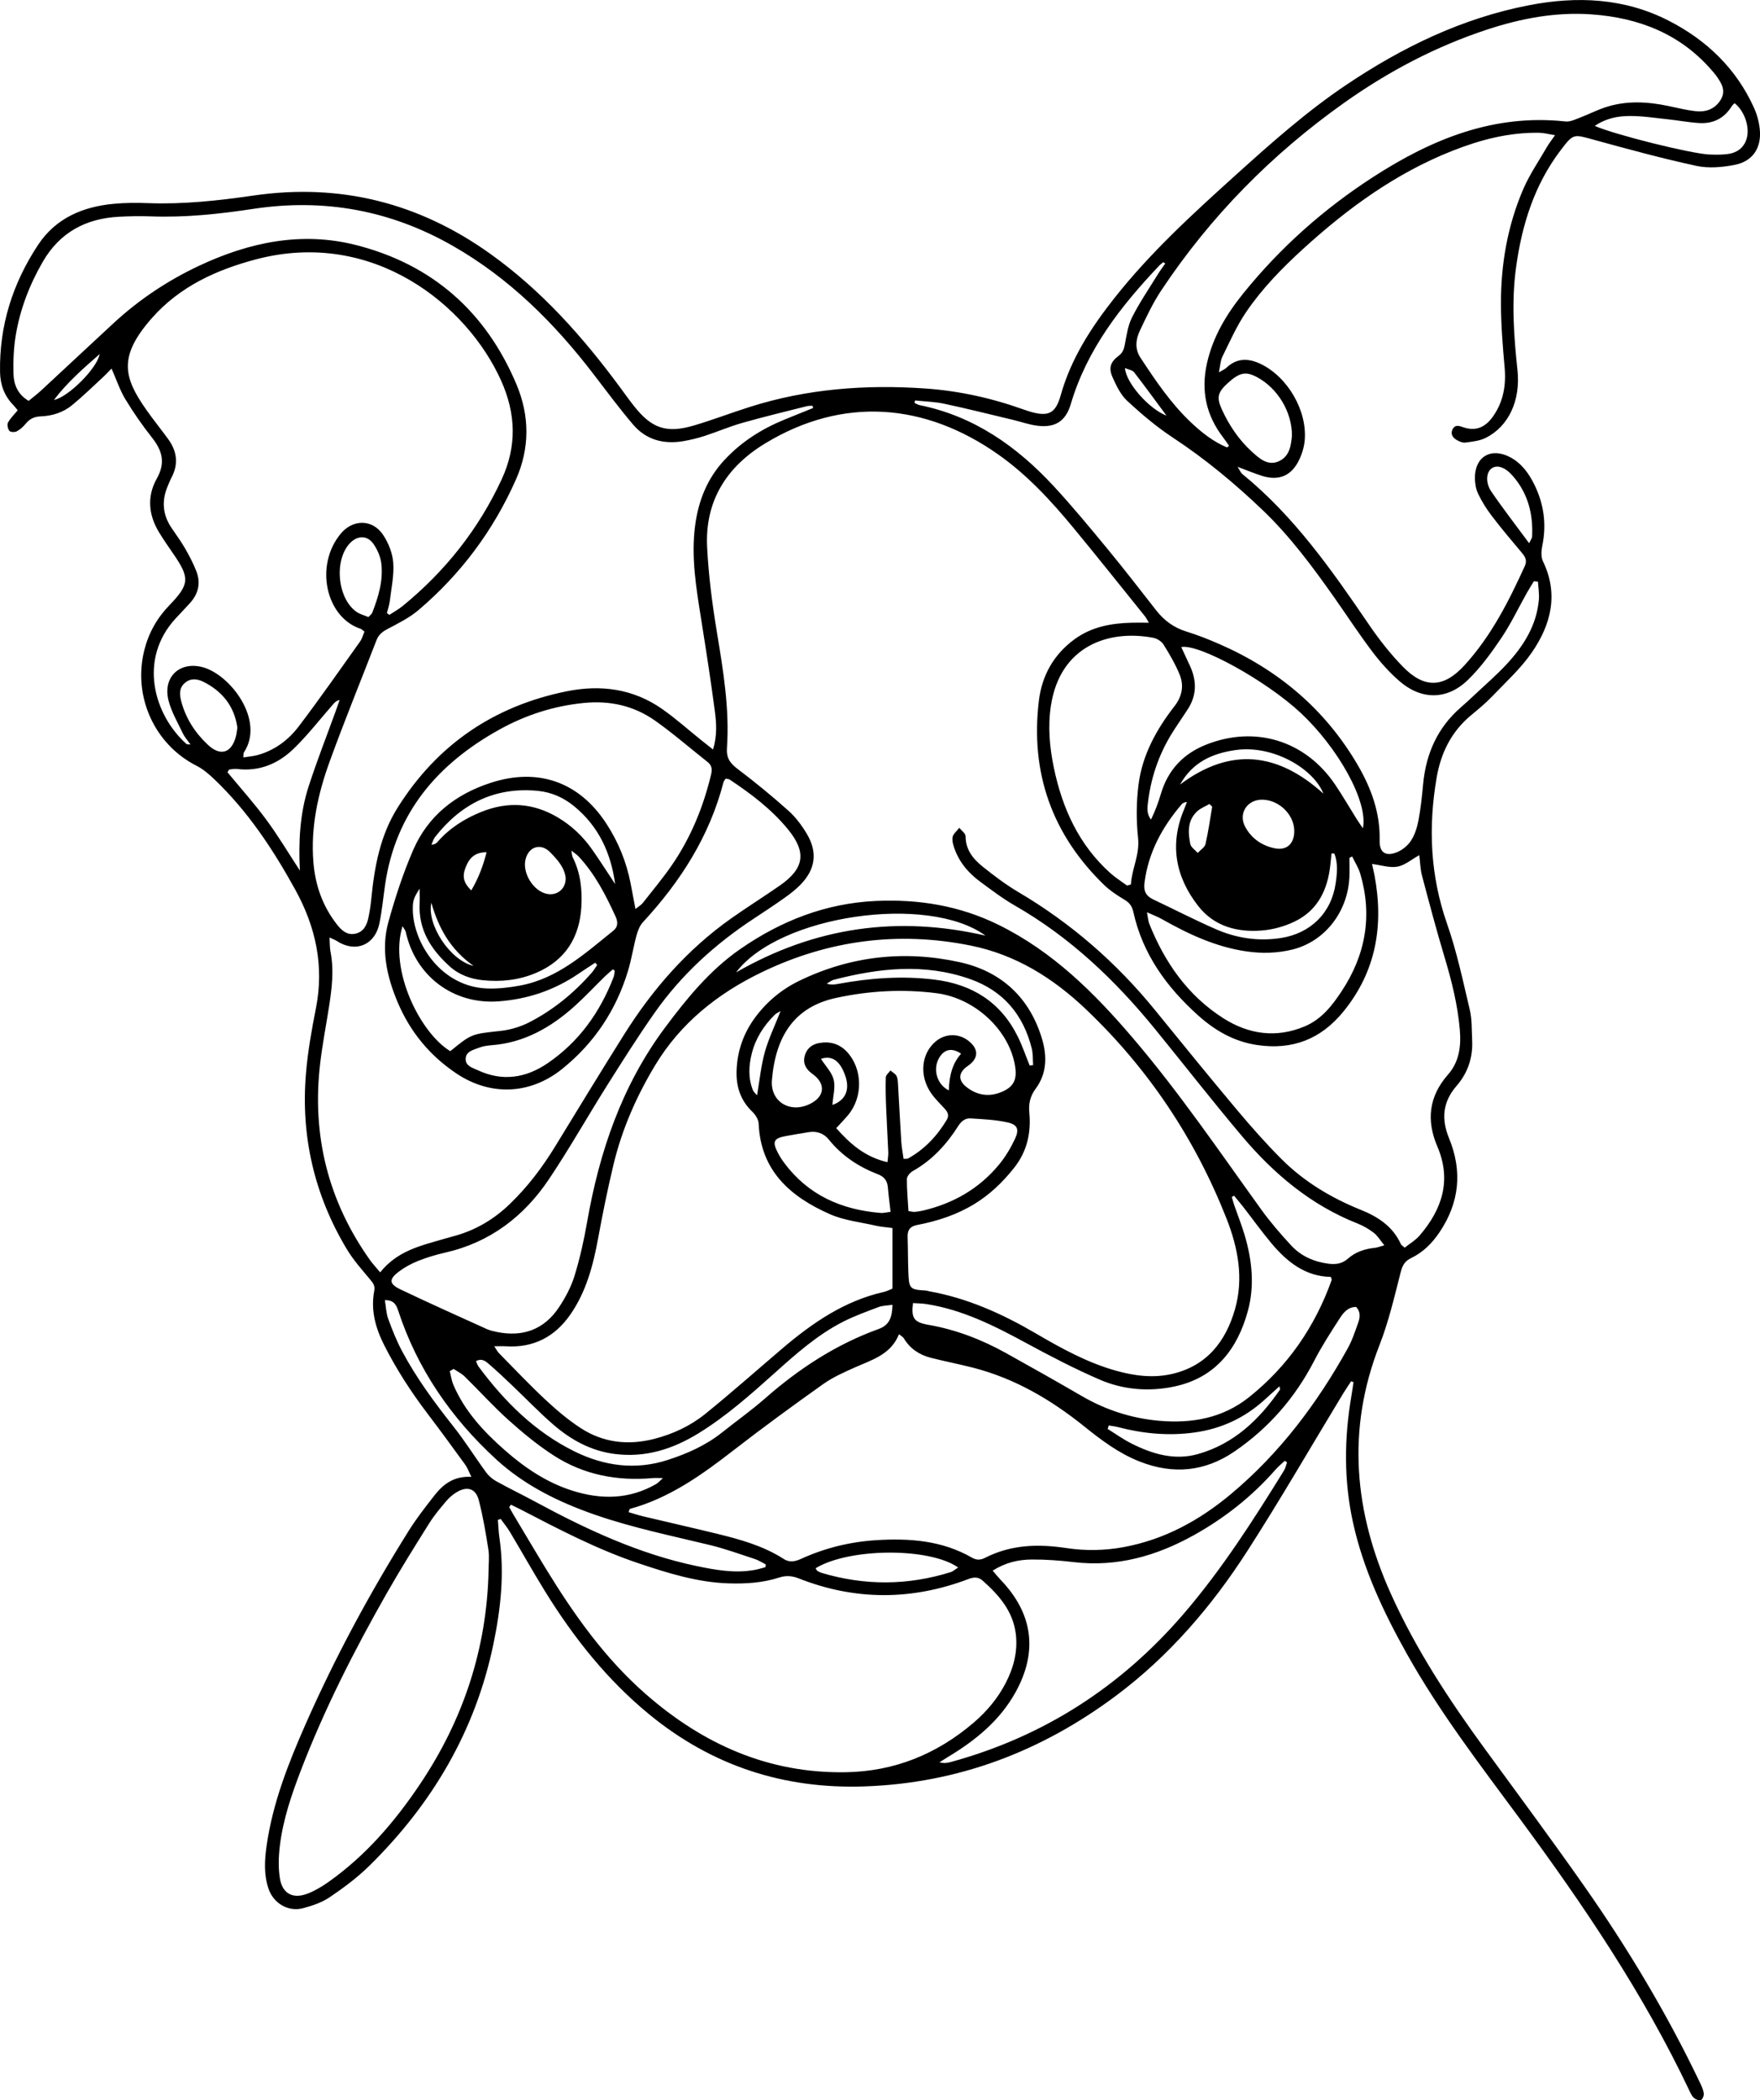 <?xml version="1.0" encoding="UTF-8"?><svg id="Layer_2" xmlns="http://www.w3.org/2000/svg" viewBox="0 0 748.81 893.33"><defs><style>.cls-1{fill:#000;stroke-width:0px;}</style></defs><g id="BostonTerrier"><path class="cls-1" d="M574.84,587.5c-1.14,1.76-2.34,3.5-3.43,5.29-13.56,22.35-26.64,45.02-40.79,67-15.14,23.52-33.29,44.64-55.84,61.47-31.63,23.61-66.94,37.11-106.77,38.54-34.5,1.23-65.01-8.73-91.65-30.52-17.98-14.71-32.24-32.68-44.41-52.36-5.17-8.36-9.97-16.94-15.01-25.37-1.15-1.93-2.61-3.67-3.92-5.5-.4.13-.79.27-1.19.4.21,2.49.28,5,.64,7.47,2.23,15.23.57,30.28-2.51,45.17-7.65,37.06-26.08,68.19-52.86,94.51-5.07,4.99-10.89,9.32-16.79,13.31-3.35,2.27-7.47,3.67-11.44,4.71-6.27,1.64-12.52-2.11-14.62-8.28-2.04-6-1.69-12.19-.82-18.3,2.59-18.16,9.25-35.07,16.58-51.69,12.59-28.54,27.38-55.94,43.95-82.37,3.26-5.21,7.08-10.08,10.87-14.93,3.7-4.74,8.22-8.3,15.72-7.91-1.09-2.19-1.65-3.84-2.63-5.19-5.28-7.28-10.59-14.54-16.03-21.7-6.97-9.18-13.21-18.79-18.42-29.09-3.7-7.32-5.82-14.91-4.24-23.14.41-2.12-.48-3.3-1.74-4.8-3.51-4.2-7.21-8.35-10-13.02-13.77-22.99-19.57-48-17.31-74.69.78-9.27,2.42-18.5,4.23-27.64,3.57-18.05-.06-34.65-8.82-50.53-9.46-17.16-20.19-33.35-34.45-46.94-2.26-2.16-4.74-4.29-7.5-5.69-17.93-9.06-27.24-29.57-22.21-49.3,1.85-7.28,5.38-13.53,10.61-18.95,8.65-8.94,8.77-11.66,1.68-21.93-2.08-3.01-4.17-6.03-6.07-9.15-4.52-7.42-5.16-15.35-.93-22.84,3.75-6.66,2.36-11.81-1.99-17.33-4.11-5.22-7.95-10.7-11.38-16.39-2.35-3.88-3.8-8.31-5.89-13.05-1.24,1.25-2.3,2.42-3.46,3.49-4.4,4.05-8.68,8.25-13.29,12.04-3.82,3.14-8.5,4.62-13.43,4.8-2.75.1-4.71,1.08-6.4,3.18-1.02,1.27-2.34,2.43-3.76,3.18-.83.44-2.66.38-3.11-.19-.68-.85-1.08-2.64-.62-3.51.98-1.85,2.58-3.36,4.13-5.25-.64-.78-1.2-1.55-1.86-2.23C1.85,168.39.11,163.63.02,158.27c-.36-19.78,5.39-37.83,16.23-54.19,7.44-11.22,18.79-16.08,31.78-17.36,4.95-.49,9.99-.51,14.97-.32,15.05.56,29.94-1.07,44.76-3.22,37.09-5.39,70.65,3.13,101.05,24.93,21.66,15.52,39.08,35.1,54.8,56.37,1.98,2.68,3.91,5.4,5.97,8.02,7.64,9.75,13.94,11.95,25.76,8.44,7.97-2.36,15.76-5.36,23.69-7.87,24.3-7.71,49.21-9.59,74.52-7.84,14.57,1,28.63,4.14,42.34,9.08.78.28,1.58.53,2.38.77,7.72,2.26,10.82.87,13.03-6.99,4.37-15.59,12.95-28.8,22.8-41.27,15.34-19.44,33.58-36.07,51.88-52.58,14.96-13.5,30.04-26.89,46.82-38.16,23.86-16.02,49.34-28.37,77.75-33.86,20.44-3.95,40.56-3.08,59.43,6.59,16.14,8.27,28.75,20.35,36.31,37.12,1.28,2.83,2.12,6.01,2.43,9.1.79,7.83-2.97,13.59-10.66,15.09-5.28,1.03-11.1,1.56-16.27.44-14.78-3.2-29.39-7.19-43.98-11.2-8.33-2.29-8.39-2.58-13.7,4.38-11.35,14.87-16.67,32.04-19.13,50.31-1.95,14.49-.9,28.93.64,43.36,1.37,12.77-3.63,23.9-13.54,28.84-2.57,1.28-5.68,1.6-8.59,1.99-1.19.16-2.63-.46-3.73-1.1-1.71-.99-2.76-2.6-1.72-4.61.98-1.9,2.54-1.51,4.3-.88,5.24,1.86,9.41.38,12.87-4.52,4.44-6.29,5.62-13.31,4.94-20.91-.8-8.95-1.53-17.94-1.56-26.91-.06-16.81,2.79-33.23,9.43-48.73,2.73-6.37,6.75-12.19,10.24-18.23.81-1.41,1.85-2.69,3.35-4.84-2.71-.43-4.7-1-6.7-1.03-12.86-.23-25.03,2.95-36.91,7.64-24.07,9.49-44.56,24.42-63.52,41.69-9.02,8.21-17.53,16.95-24.38,27.03-3.98,5.86-6.87,12.49-10.03,18.87-.83,1.68-.87,3.76-1.48,6.66,1.66-.99,2.52-1.31,3.13-1.9,4.53-4.34,9.6-4.14,14.78-1.61,11.42,5.58,19.69,19.8,18.6,32.42-.28,3.21-1.37,6.57-2.93,9.4-3.26,5.91-8.4,7.76-14.86,5.83-3.3-.99-6.47-2.36-10.76-3.95,1.03,1.62,1.34,2.51,1.96,3.02,22.02,17.9,38.06,40.81,53.85,63.98,4.29,6.31,9.07,12.4,14.37,17.87,9.25,9.56,17.53,9.26,26.48-.6,11.23-12.36,18.71-27.05,25.55-42.12,1.11-2.46.06-4.02-1.44-5.79-4.3-5.09-8.59-10.2-12.63-15.49-2.21-2.89-4.18-6.04-5.76-9.31-.98-2.02-1.4-4.48-1.42-6.75-.07-9.11,6.83-13.18,14.92-8.95,4.96,2.6,8.04,6.95,10.42,11.78,4.01,8.18,5.19,16.76,3.36,25.78-.44,2.16-.66,4.85.24,6.71,6.76,13.97,3.46,26.89-4.63,38.7-4.74,6.92-11.16,12.72-17.01,18.85-2.75,2.88-5.87,5.43-8.94,7.98-8.37,6.94-12.84,16.04-14.64,26.54-3.61,21.04-2.73,41.66,4.42,62.1,4.16,11.9,6.78,24.35,9.69,36.65.98,4.16.78,8.6,1,12.92.37,7.33-1.84,13.92-6.61,19.4-5.96,6.84-6.57,14.13-3.22,22.3,5.74,13.98,4.45,27.34-4.04,39.96-3.14,4.66-6.98,8.54-12.04,10.97-2.66,1.28-3.72,3.03-4.46,5.92-2.69,10.47-5.13,21.11-9.06,31.14-14.14,36.09-10.74,71.14,4.84,105.75,10.59,23.53,24.65,44.94,39.8,65.71,14.14,19.38,28.44,38.64,42.22,58.27,18.69,26.62,35.39,54.46,49.44,83.85.71,1.49,1.45,3.05,1.67,4.65.13.93-.48,2.49-1.22,2.87-.67.35-2.17-.26-2.94-.9-.84-.71-1.36-1.88-1.86-2.92-19.64-41.46-45.2-79.22-72.35-115.99-16.82-22.77-34.1-45.25-47.98-70.04-9.88-17.64-18.49-35.85-22.87-55.73-3.96-17.96-3.78-36.04-.66-54.12.32-1.88.58-3.77.86-5.65-.32-.12-.65-.24-.97-.37ZM488.8,264.85c-.96-1.58-1.24-2.19-1.65-2.7-10.14-12.58-20.19-25.23-30.48-37.68-9.57-11.58-19.76-22.62-32.13-31.29-30.97-21.73-65.72-24.72-98.92-4.63-16.54,10.01-25.77,24.57-24.76,44.26.61,11.94,2.14,23.89,4.09,35.7,2.72,16.47,5.49,32.9,4.34,49.65-.3,4.32,1.4,6.53,4.62,8.96,7.43,5.6,14.63,11.53,21.57,17.73,3.05,2.72,5.62,6.19,7.74,9.72,4.77,7.95,3.74,15.25-2.75,21.81-1.98,2-4.23,3.77-6.53,5.4-4.35,3.08-8.79,6.02-13.25,8.95-16.45,10.81-30.82,23.88-42.16,40.01-7.08,10.07-13.66,20.5-20.23,30.92-8.34,13.24-16.04,26.91-24.75,39.89-10.67,15.9-25.14,26.92-44.19,31.23-3.88.88-7.75,2.04-11.44,3.51-2.9,1.15-5.75,2.69-8.23,4.57-4.29,3.24-4.19,5.23.68,7.55,12.16,5.81,24.46,11.31,36.73,16.87,1.35.61,2.85.94,4.31,1.24,11.11,2.27,20.16-1.08,26.45-10.55,2.73-4.12,5.15-8.67,6.59-13.37,2.29-7.45,4-15.13,5.34-22.83,5.23-29.92,14.78-58.05,33.15-82.7,9.3-12.47,19.11-24.47,31.99-33.4,17.29-11.99,36.29-19.46,57.57-20.46,18.28-.86,35.77,1.99,52.33,10.14,23.1,11.37,40.83,29,57.26,48.27,19.71,23.11,36.76,48.19,54.48,72.78,3.88,5.38,8.26,10.45,12.77,15.32,4.2,4.53,9.66,6.96,15.83,7.76,3.12.41,5.85.05,8.35-2.17,3.21-2.85,7.15-4.13,11.4-4.57,1.05-.11,2.08-.54,4.06-1.09-1.79-2.18-2.87-4.05-4.46-5.28-2.08-1.61-4.45-2.99-6.89-3.96-19.92-7.84-35.73-21.18-49.31-37.29-12.56-14.89-24.54-30.27-36.85-45.38-16.97-20.82-36.16-39.1-59.64-52.55-5.18-2.97-9.98-6.63-14.81-10.19-4.62-3.41-8.4-7.63-10.54-13.05-.72-1.83-1.47-3.91-1.23-5.75.19-1.47,1.86-2.75,2.88-4.11.94,1.19,2.69,2.38,2.69,3.58,0,5.85,3.3,9.75,7.37,13.01,4.8,3.84,9.75,7.59,15.03,10.71,22.49,13.27,41.84,30.1,58.29,50.35,11.55,14.22,23.12,28.43,34.89,42.46,5.99,7.14,12.19,14.13,18.77,20.73,9.65,9.67,21.2,16.57,33.85,21.67,7.28,2.93,13.61,7.05,17,14.58.18.4.69.66,1.61,1.49,2.1-1.67,4.57-3.1,6.33-5.14,9.62-11.14,13.7-23.56,7.59-37.85-4.8-11.22-3.62-21.36,4.53-30.65,4.84-5.52,5.62-12.21,5-19.26-.93-10.51-3.47-20.65-6.5-30.73-3.45-11.47-6.52-23.05-9.58-34.62-.74-2.81-.78-5.8-1.15-8.7-3.31,1.83-6.13,4.32-9.29,4.89-3.31.6-6.95-.65-10.83-1.14.38,1.71.78,3.29,1.08,4.89,3.96,21.21.72,40.74-13.24,57.88-9.56,11.74-21.65,16.45-36.68,14.24-9.83-1.45-17.89-6.12-25.07-12.54-13.43-12.02-23.69-26.12-27.64-44.11-.5-2.27-1.52-3.79-3.58-5.03-3.12-1.89-6.27-3.91-8.87-6.43-22.17-21.49-31.42-47.74-27.73-78.34,1.28-10.62,6.24-19.59,15.1-26.09,7.33-5.38,15.74-6.88,24.53-7.08,2.1-.05,4.19,0,7.16,0ZM379.7,522.31c-2.73-.37-4.88-.5-6.94-.97-6.62-1.52-13.62-2.24-19.74-4.95-16.66-7.37-29.38-18.33-30.24-38.48-.07-1.74-1.36-3.79-2.68-5.05-5.08-4.86-6.97-10.77-6.71-17.61.32-8.42,3.02-15.98,8.05-22.71,4.98-6.66,11.27-11.83,18.72-15.43,21.77-10.52,44.7-13.03,68.13-7.88,17.73,3.9,29.83,15.07,35.08,32.73,2.14,7.2,2.06,14.63-2.71,21.05-2.35,3.16-3.09,6.39-2.72,10.24.81,8.6-.99,16.55-6.49,23.48-4.8,6.05-10.28,11.34-16.91,15.38-7.5,4.57-15.7,7.25-24.25,8.89-3.09.59-4.23,2.12-4.13,5.1.16,4.83.12,9.66.29,14.49.26,7.47.45,7.91,7.39,8.3.49.03.97.23,1.46.32,16.29,2.91,31.09,9.56,45.27,17.85,10.93,6.39,22.01,12.52,34.32,15.96,7.96,2.22,16.03,3.23,24.17,1.26,14.52-3.52,22.46-13.82,26.36-27.37,3.79-13.17,1.32-26.18-3.59-38.64-13.4-33.97-33.22-63.66-59.68-88.88-14.03-13.37-29.94-23.33-49.13-27.21-30.91-6.25-60.72-2.28-88.99,11.37-18.57,8.96-34.45,21.54-45.3,39.55-7.95,13.19-14.11,27.22-17.71,42.23-2.48,10.35-4.61,20.8-6.53,31.28-2.12,11.57-5.08,22.83-11.89,32.58-6.57,9.41-15.66,14.17-27.35,13.42-1.42-.09-2.86-.01-4.96-.01.88,1.32,1.29,2.2,1.93,2.86,6.54,6.64,12.95,13.44,19.76,19.8,4.72,4.41,9.73,8.67,15.13,12.17,9.55,6.2,20.13,7.39,31.17,4.58,8.02-2.05,15.46-5.53,21.83-10.68,11.12-9,21.84-18.51,32.74-27.79,12.8-10.89,26.44-20.26,43.19-24.05,1.26-.29,2.44-.93,3.66-1.41v-25.74ZM345.99,173.54c-.11-.32-.22-.64-.33-.96-.8.05-1.63-.01-2.39.18-9.18,2.33-18.4,4.53-27.5,7.12-5.43,1.54-10.66,3.81-16.04,5.55-3,.97-6.09,1.72-9.2,2.24-8.29,1.37-15.71-.64-21.22-7.14-5.81-6.85-11.19-14.07-16.65-21.21-16.75-21.9-35.99-41.06-60.13-54.82-26.41-15.06-54.61-20.22-84.71-15.67-14.47,2.19-29.04,3.76-43.75,3.2-4.48-.17-8.99-.07-13.47.16-14.12.73-25.2,6.69-32.42,19.19-5.64,9.76-9.64,20.16-11.48,31.25-.89,5.37-1.11,10.93-.96,16.38.13,4.54,1.78,8.74,6.45,11.49,1.82-1.51,3.66-2.89,5.34-4.44,10.26-9.5,20.47-19.07,30.74-28.56,10.84-10.03,23.03-18.15,36.35-24.42,21.34-10.04,43.67-14.78,66.96-8.83,32.47,8.29,55.23,28.47,68.19,59.32,5.57,13.27,5.69,26.97-.24,40.35-9.6,21.67-23.44,40.25-41.48,55.57-3.86,3.28-8.59,5.62-13.12,8.01-2.2,1.16-3.82,2.41-4.73,4.76-6.66,17.24-13.67,34.36-19.97,51.73-4.97,13.68-8.07,27.8-6.9,42.59.78,9.93,3.93,18.86,10.08,26.69,1.9,2.42,4.2,4.53,7.59,3.89,3.62-.68,5.06-3.56,5.74-6.81.55-2.6.96-5.24,1.22-7.89,1.33-13.7,3.74-27.06,11.24-38.99,16.88-26.84,41-43.19,71.94-49.45,14.44-2.92,28.28-1.08,40.58,7.53,5.84,4.09,11.18,8.89,16.76,13.36,1.47,1.18,2.96,2.34,4.9,3.87,1.76-5.89,1.45-11.07.79-16.09-1.73-13.2-3.79-26.35-5.88-39.5-2.09-13.17-4.31-26.3-2.53-39.73,1.4-10.52,5.11-19.88,12.43-27.78,7.17-7.74,15.8-13.19,25.46-17.17,4.1-1.69,8.22-3.33,12.33-4.99ZM164.63,260.78c.35.25.7.5,1.04.74,1.91-1.26,3.94-2.37,5.7-3.81,18.06-14.78,32.24-32.6,42.08-53.85,6.51-14.06,6.08-27.9-.25-41.98-14.46-32.18-54.5-64.68-104.21-51.59-16.86,4.44-32.41,11.53-44.21,24.83-14.58,16.44-12.26,25.32-2.53,39.18,2.97,4.22,6.22,8.24,9.27,12.41,3.77,5.15,4.52,10.61,1.45,16.41-.62,1.17-1.1,2.43-1.62,3.65-2.61,6.14-2.19,12.02,1.52,17.6,1.93,2.91,4.05,5.72,5.79,8.74,1.82,3.15,3.53,6.42,4.86,9.8,1.93,4.92.96,9.51-2.59,13.47-2,2.23-4.09,4.38-6.13,6.58-16.14,17.44-9.33,41.08,4.54,53.49.19.17.61.09,1.72.21-1.29-1.83-2.51-3.15-3.25-4.7-2.19-4.62-4.88-9.17-6.12-14.06-2.53-9.99,4.83-16.8,14.67-14.09,11.67,3.21,26.47,22.54,17.4,36.23-.23.35-.12.93-.25,2.1,2.14-.33,4.06-.47,5.88-.95,7.39-1.95,13.3-6.42,17.77-12.31,8.95-11.79,17.43-23.95,26.02-36,.9-1.26,1.29-2.87,1.89-4.26-.89-.64-1.25-1.04-1.69-1.19-14.75-4.86-19.68-26.96-8.36-40.5,5.14-6.15,13.42-6.16,17.89.45,2.33,3.44,4.09,7.84,4.4,11.93.41,5.36-.82,10.86-1.46,16.29-.21,1.75-.82,3.45-1.24,5.17ZM161.74,541.18c7.38-9.29,17.48-11.4,27.2-14.26,1.76-.52,3.53-.97,5.29-1.48,8.64-2.52,16.09-7.02,22.59-13.26,7.63-7.32,13.92-15.65,19.42-24.64,9.74-15.9,19.42-31.84,29.35-47.62,12.09-19.21,26.8-36.08,45.43-49.25,6.79-4.8,13.85-9.22,20.69-13.97,10.6-7.36,11.56-14.26,3.4-24.14-6.97-8.44-15.58-14.96-24.63-20.96-.48-.32-1.18-.3-1.74-.43-.41.66-.8,1.05-.92,1.5-5.94,23.02-18.32,42.3-34.27,59.55-1.37,1.48-2.2,3.66-2.75,5.66-1.35,4.97-2.11,10.11-3.6,15.03-5.05,16.73-14.38,30.75-27.95,41.68-13.77,11.1-30.65,11.6-44.98,2.04-11.42-7.62-19.77-17.77-25.09-30.36-4.63-10.95-7.17-22.42-3.93-34.13,2.88-10.39,6.26-20.75,10.55-30.63,6.32-14.57,18-23.68,32.95-28.55,20.1-6.55,37.52-.47,49.11,17.16,5.17,7.86,8.67,16.48,10.47,25.76.65,3.36,1.28,6.73,2.03,10.74,1.47-1.19,2.49-1.75,3.14-2.59,4.22-5.37,8.62-10.62,12.47-16.24,7.99-11.66,13.26-24.57,16.55-38.31.5-2.1.45-3.87-1.44-5.36-7.45-5.86-14.61-12.13-22.34-17.59-9-6.35-19.21-8.65-30.32-7.55-12.82,1.27-24.75,5.12-35.92,11.31-26.3,14.58-44.26,35.4-48.68,66.15-.78,5.44-1.29,10.93-2.4,16.3-1.93,9.33-10.28,12.63-18.16,7.46-.75-.49-1.64-.79-3.06-1.45.15,2.41.07,4.24.41,5.98,1.53,7.84.6,15.59-.61,23.35-1.26,8.06-2.83,16.08-3.78,24.18-3.6,30.57,3.34,58.54,21.21,83.69,1.12,1.58,2.48,3,4.33,5.22ZM576.97,555.87c-3.56.02-5.46,2.51-7.02,4.94-3.79,5.87-7.6,11.76-10.8,17.95-8.12,15.74-19.41,28.68-33.96,38.61-12.57,8.59-26.11,9.89-40.41,4.22-8.83-3.5-16.22-9.06-23.5-14.92-14.16-11.38-29.58-20.42-47.33-24.97-5.96-1.53-12.01-2.68-17.97-4.21-4.84-1.24-8.8-3.87-11.44-8.27-.31-.51-.93-.83-2.04-1.77-3.47,8.69-11.4,10.87-18.69,14.11-4.7,2.09-9.51,4.23-13.67,7.19-12.88,9.15-25.65,18.48-38.14,28.16-13.49,10.47-27.25,20.28-44.02,24.87-.17.05-.22.56-.52,1.38,2.03.59,4.02,1.26,6.06,1.75,10.52,2.5,21.08,4.89,31.59,7.45,9.88,2.41,19.67,5.14,28.36,10.72,2.62,1.68,5.04.99,7.56-.15,10.12-4.59,20.76-7.17,31.82-7.86,14.13-.87,27.99.13,40.64,7.42,1.99,1.15,3.7,1.07,5.62.09,11.02-5.65,22.66-5.96,34.59-4.15,8.12,1.23,16.27,1.09,24.35-.4,17.31-3.19,32.22-11.34,45.6-22.51,20.74-17.32,36.69-38.51,49.74-62,1.92-3.46,3.18-7.32,4.51-11.07.78-2.2,1.03-4.54-.94-6.58ZM217.39,639.98c-.25.34-.5.68-.75,1.02.47.84.92,1.7,1.41,2.53,4.79,8,9.52,16.04,14.39,23.99,11.88,19.38,24.95,37.81,42.19,52.92,24.44,21.4,52.32,33.92,85.32,33.33,20.66-.37,38.64-7.71,54.26-21.04,5.61-4.79,10.34-10.42,13.73-17.01,3.33-6.48,5.14-13.39,4.25-20.73-1.18-9.75-7.2-16.59-14.18-22.77-1.88-1.66-3.89-1.41-6.06-.59-24.07,9.11-48.12,9.15-72.11-.29-2.74-1.08-5.36-1.33-8.24-.4-7.05,2.29-14.34,2.74-21.71,2.5-13.33-.44-25.89-4.4-38.34-8.58-17.41-5.85-33.66-14.34-49.91-22.78-1.4-.73-2.84-1.39-4.25-2.09ZM654.36,247.4c-.58-.06-1.16-.12-1.74-.19-1.02,1.67-2.08,3.32-3.04,5.02-3.59,6.39-6.74,13.07-10.82,19.12-4.25,6.31-8.82,12.6-14.26,17.87-8.9,8.62-19.86,8.56-29.2.39-4.23-3.7-8.06-7.99-11.46-12.48-5.62-7.43-10.72-15.26-16.09-22.89-9.31-13.22-18.91-26.18-30.68-37.41-11.84-11.3-24.34-21.67-38.04-30.69-6.91-4.54-13.32-9.97-19.4-15.59-2.8-2.59-4.66-6.45-6.26-10.04-1.79-4.02-.94-6.53,2.54-9.15,1.81-1.36,2.31-2.91,2.69-4.99.73-3.89,1.31-8,3.07-11.46,3.15-6.21,7.1-12.01,10.76-17.95,1.03-1.68,2.22-3.26,3.34-4.89-.29-.19-.57-.37-.86-.56-.61.53-1.28,1.01-1.83,1.6-16.28,17.19-30.66,35.57-37.52,58.81-2.16,7.32-6.79,10.17-14.41,9.13-3.44-.47-6.78-1.66-10.17-2.47-9.7-2.31-19.37-4.75-29.12-6.83-4.1-.88-8.37-.98-12.56-1.43l-.2,1.06c.7.31,1.37.77,2.1.92,23.18,4.68,41.47,17.58,57.17,34.55,7.91,8.55,15.34,17.55,22.76,26.54,7.1,8.61,13.93,17.44,20.8,26.23,3.38,4.33,7.51,7.35,12.83,8.99,4.76,1.47,9.42,3.32,13.99,5.31,24.99,10.92,44.97,27.65,58.83,51.34,5.8,9.92,9.68,20.44,9.4,32.2-.12,4.89,2.23,6.82,6.86,5.21,2.46-.85,4.96-2.84,6.41-5.01,1.7-2.54,2.68-5.75,3.26-8.8.96-5.06,1.49-10.21,1.97-15.35,1.21-13,6.16-24.1,16.15-32.74,1.89-1.63,3.72-3.33,5.54-5.04,4.61-4.34,9.42-8.48,13.73-13.1,7.27-7.81,12.89-16.61,13.83-27.62.21-2.51-.24-5.07-.39-7.6ZM522.1,190.32c.27-.24.54-.47.81-.71-.82-1.17-1.6-2.38-2.48-3.52-7.29-9.43-9.52-19.93-6.92-31.56,2.54-11.35,8.37-20.99,15.55-29.86,15.74-19.46,34.24-35.88,55.24-49.44,24.88-16.06,51.29-26.89,81.8-23.56,1.94.21,4.1-.87,6.06-1.61,3.71-1.41,7.27-3.26,11.04-4.48,8.79-2.86,17.72-2.37,26.64-.49,3.91.82,7.81,1.8,11.76,2.21,4.42.46,8.29-1.04,10.62-5.1,2.22-3.88.05-7.02-2.09-10.07-.38-.54-.84-1.04-1.27-1.55-13.54-16.04-31.43-23.04-51.78-24.47-15.14-1.07-29.86,1.71-44.2,6.41-21.99,7.21-42.22,17.88-61.1,31.28-30.75,21.84-56.79,48.26-77.68,79.67-3.57,5.37-6.37,11.31-9.13,17.17-1.74,3.69-2.24,7.71.24,11.48,6.41,9.76,12.93,19.44,21.47,27.51,4.59,4.34,9.54,8.25,15.43,10.7ZM207.87,668.06c0-3,.39-6.06-.08-8.98-1.11-7.05-2.29-14.13-4.09-21.03-1.28-4.93-4.87-6.04-9.27-3.47-1.69.99-3.28,2.34-4.54,3.84-2.58,3.04-5.18,6.13-7.29,9.5-6.19,9.87-12.38,19.76-18.14,29.89-13.76,24.19-26.37,48.97-36.38,74.99-4.01,10.42-7.63,21.01-9,32.15-.56,4.57-.73,9.37-.01,13.89,1.05,6.61,5.54,8.95,11.74,6.58,3.07-1.17,6-2.9,8.7-4.8,15.9-11.17,28.34-25.64,39.1-41.64,18.48-27.47,28.52-57.72,29.26-90.91ZM547.59,621.99c-.31-.23-.63-.46-.94-.69-1.37,1.29-2.85,2.48-4.08,3.89-9.88,11.27-21.48,20.41-34.51,27.69-15.89,8.87-32.74,13.71-51.2,11.53-5.93-.7-11.94-1.15-17.91-1.11-5.63.04-11.14,1.26-16.61,4.74,1.33,1.54,2.32,2.79,3.42,3.94,13.63,14.18,15.9,30.3,6.43,47.56-6.7,12.2-17.1,20.66-28.81,27.7-1.24.75-2.46,1.54-3.68,2.31,1.97.53,3.42.27,4.83-.12,39.54-10.81,72.43-32.03,99.13-63.1,16.24-18.9,29.58-39.79,42.64-60.89.63-1.02.86-2.29,1.28-3.44ZM384.42,492.9c1.01-.09,1.58.03,1.97-.19,7-3.92,12.3-9.55,16.4-16.39,1.2-2,.36-3.42-.97-4.88-1.91-2.08-3.98-4.07-5.59-6.37-5.25-7.46-4.33-17,1.95-22.19,4.06-3.36,9.69-3.45,13.81-.23,4.55,3.55,4.44,7.55-.3,10.77-3.86,2.63-4.22,5.95-.59,8.85,4.49,3.59,9.66,4.42,15.04,2.17,5.1-2.14,6.61-5.19,5.77-10.76-2.33-15.31-16.91-29.16-33.55-31.26-14.31-1.81-28.6-1.04-42.7,2.03-17.35,3.77-25.63,15.8-27.24,34.88-.78,9.24,7.66,14.28,16.03,10.27,6.51-3.11,7.04-8.68,1.18-12.87-2.53-1.8-4.03-4.11-3.36-7.22.69-3.21,2.88-5.27,6.12-5.86,4.53-.83,8.57.16,11.86,3.63,6.76,7.13,7.05,19.29.55,27.02-1.48,1.76-3.08,3.41-5.02,5.53,6.06,6.86,12.46,12.36,21.81,14.47.16-1.85.38-2.98.34-4.1-.27-6.32-.66-12.64-.91-18.97-.17-4.33-.3-8.67-.15-12.99.03-1,1.27-1.96,1.95-2.94.92.8,2.22,1.43,2.66,2.44.57,1.32.55,2.92.64,4.42.46,7.82.84,15.64,1.34,23.45.16,2.43.64,4.84.98,7.29ZM479.53,376.65c.54-.15,1.08-.3,1.62-.46.39-6.71,3.82-12.62,3.05-19.82-.81-7.53-.75-15.32.22-22.83,1.62-12.49,7.61-23.32,15.26-33.16,3.31-4.25,4.13-8.82,2.17-13.56-1.83-4.42-4.28-8.63-6.83-12.69-.85-1.36-2.76-2.56-4.37-2.86-19.04-3.62-39.65,3.51-43.53,28.88-1.35,8.85-.56,17.62,1.23,26.29,3.59,17.32,10.64,32.88,24.08,44.94,2.19,1.96,4.72,3.53,7.1,5.28ZM525.03,508.55c-.31.19-.62.38-.94.58.36,1.2.67,2.42,1.08,3.61,1.47,4.24,3.15,8.42,4.42,12.72,3.11,10.55,4.24,21.34,1.35,32.03-4.43,16.36-13.87,28.5-31.23,32.21-10.76,2.29-21.73,1.47-31.85-2.92-10.65-4.61-21.01-9.99-31.22-15.53-13.51-7.33-27.12-14.21-42.52-16.6-1.88-.29-3.81-.29-5.68-.42-.8,6.4.38,8.17,6.52,9.24,11.77,2.05,22.74,6.29,33.12,12.06,10.76,5.98,21.48,12.03,32.12,18.21,10.25,5.96,21.27,9.53,33.01,10.55,13.81,1.19,26.89-1.04,38.12-9.97,16.58-13.2,28.11-29.98,35.23-49.88.09-.25-.14-.61-.33-1.34-10.93-.19-18.74-6.45-25.41-14.45-4.15-4.97-7.94-10.25-11.92-15.38-1.25-1.61-2.58-3.15-3.88-4.72ZM575.28,364.27c-.39.21-.77.41-1.16.62,0,2.8.13,5.61-.02,8.4-.78,14.83-10.66,27.27-24.31,30.59-6.36,1.55-12.8,1.72-19.3.8-13.09-1.86-24.77-7.33-36.12-13.74-1.75-.99-3.66-1.7-6.38-2.94.46,2.4.51,3.73.97,4.88,6.57,16.46,16.38,30.54,31.47,40.17,10.8,6.89,22.56,8.62,34.75,3.46,7.08-3,11.61-8.81,15.65-14.94,10.18-15.42,13.19-32.1,7.9-49.98-.75-2.55-2.28-4.88-3.44-7.31ZM579.86,352.31c2.35-11.41-10.72-34.43-26.6-49.22-14.52-13.52-43.09-29.4-50.68-27.87,1.29,2.77,2.56,5.45,3.78,8.15,2.89,6.38,2.81,12.58-1.17,18.53-1.76,2.63-3.49,5.28-5.24,7.91-6.29,9.46-10.1,19.85-11.49,31.11-.31,2.52-.72,5.16,1.24,7.65,1.77-3.57,3.11-7.21,4.21-10.92,3-10.12,9.46-17.03,19.2-20.91,20.88-8.32,42.24-1.78,54.89,16.9,3.26,4.82,6.17,9.88,9.27,14.82.82,1.31,1.74,2.57,2.61,3.85ZM325.67,666.56c.04-.39.09-.78.13-1.17-1.55-.78-3.03-1.77-4.67-2.31-6.32-2.07-12.6-4.35-19.04-5.92-16.32-3.96-32.78-7.31-48.71-12.82-15.58-5.39-30.2-12.53-42.39-23.74-19.05-17.52-33.4-38.29-41.55-63.07-.8-2.43-1.74-4.6-5.7-4.55.49,2.91.56,5.59,1.43,7.97,1.71,4.68,3.56,9.35,5.9,13.73,6.13,11.5,13.84,21.93,21.92,32.14,4.94,6.24,9.16,13.04,13.87,19.47,1.11,1.52,2.71,2.85,4.36,3.76,5.38,2.98,10.93,5.66,16.34,8.58,21.88,11.83,44.28,22.31,68.83,27.45,8.19,1.71,16.35,3.17,24.72,1.64,1.53-.28,3.03-.77,4.54-1.16ZM254.07,410.41l-.85-.94c-2.41,1.59-4.84,3.16-7.23,4.78-10.29,6.98-21.66,10.79-34.04,11.66-19.09,1.34-35.17-10.73-39.31-29.5-.17-.77-.78-1.43-1.38-2.49-5.84,18.65,7.54,45.47,20.32,53.17,9.17-7.52,9.2-7.29,21.39-8.62,4.2-.46,8.53-1.77,12.29-3.7,10.14-5.22,18.89-12.39,26.44-20.97.91-1.03,1.59-2.25,2.38-3.38ZM379.7,554.96c-2.37.36-4.24.34-5.86.95-5.12,1.94-10.31,3.79-15.17,6.27-10.92,5.57-20.02,13.68-29.09,21.81-10.3,9.22-20.64,18.41-32.48,25.68-10.92,6.71-22.6,10.42-35.62,8.73-10.12-1.31-18.65-6.04-26.17-12.57-6.03-5.23-11.57-11.03-17.36-16.53-3.26-3.09-6.51-6.2-9.92-9.12-1.39-1.2-3.03-2.62-5.51-1.25.41.9.63,1.7,1.09,2.32,11.05,14.89,24,27.78,40.76,36.05,12.63,6.23,26,8.12,39.76,3.64,8.28-2.69,16.16-6.17,23.04-11.65,6.12-4.88,12.53-9.41,18.4-14.57,14.42-12.65,30.19-22.95,48.3-29.48,4.47-1.61,5.79-5,5.82-10.27ZM386.52,515.11c1.42.19,2.08.39,2.72.33,1.15-.1,2.31-.29,3.44-.55,12.87-3.01,23.86-9.29,32.32-19.5,2.72-3.28,4.99-7.08,6.81-10.95,1.94-4.11,1.12-6.12-3.21-7.07-5.13-1.13-10.47-1.36-15.74-1.69-2.27-.14-3.94,1.29-5.21,3.3-4.97,7.84-11.11,14.51-19.33,19.12-1.13.64-2.45,2.2-2.47,3.35-.05,4.45.39,8.9.67,13.66ZM97.47,327.32c-.23.38-.46.75-.7,1.13,5.55,6.72,11.39,13.22,16.55,20.22,5.11,6.94,9.54,14.38,14.27,21.61-.63-12.41,0-24.35,3.74-35.87,3.54-10.91,7.75-21.61,11.66-32.4.52-1.42,1-2.86,1.5-4.29-1.49.36-2.11,1.09-2.74,1.8-5.59,6.37-10.8,13.13-16.86,18.99-6.55,6.34-14.63,9.74-24.11,8.55-1.08-.14-2.2.16-3.31.25ZM378.9,515.41c-.41-3.63-.86-7.01-1.15-10.41-.23-2.8-1.55-4.52-4.2-5.54-8.2-3.15-15.34-7.85-20.92-14.77-2.15-2.67-5.08-3.68-8.45-3.17-3.28.5-6.54,1.09-9.81,1.67-5.22.94-5.91,2.37-3.36,7.23.77,1.47,1.67,2.88,2.66,4.21,10.25,13.74,24.43,19.94,41.09,21.27,1.1.09,2.24-.25,4.14-.48ZM193.01,582.24c-.55.31-1.1.63-1.65.94.5,1.94.75,3.98,1.53,5.81,4.83,11.31,13.03,20.06,22.08,27.99,8.43,7.39,17.67,13.59,28.51,17.03,12.29,3.9,24.24,3.76,35.68-2.81.86-.49,1.52-1.32,2.9-2.54-2.09,0-3.23-.09-4.36.01-15.04,1.34-29.29-1.36-42.02-9.55-6.81-4.38-13.16-9.61-19.21-15.03-6.56-5.88-12.47-12.46-18.77-18.63-1.34-1.31-3.12-2.16-4.7-3.22ZM567.73,363.05c-.4-.03-.81-.06-1.21-.09-.17,1.59-.34,3.17-.5,4.76-1.1,10.56-5.25,19.41-15.16,24.21-4.24,2.06-9.1,3.42-13.79,3.82-10.58.9-20.46-1.68-27.27-10.39-9.71-12.43-12.31-26.25-5.99-41.2.42-1,.79-2.03,1.19-3.04-1.14.06-1.82.45-2.3,1.02-8.24,9.67-14.12,20.42-15.76,33.28-.46,3.63.64,5.67,3.75,7.15,8.86,4.19,17.59,8.7,26.56,12.62,8.83,3.86,18.12,5.27,27.79,3.76,12.55-1.97,21.41-10.63,23.23-23.25.61-4.21,1.06-8.52-.55-12.63ZM261.54,412.86c-.26-.19-.51-.38-.77-.58-1.16,1.02-2.36,1.99-3.46,3.06-4.27,4.18-8.36,8.58-12.8,12.57-10.1,9.07-21.46,15.6-35.38,16.65-1.81.14-3.69.41-5.36,1.07-2.38.94-5.62,1.52-5.65,4.81-.03,3,2.97,3.73,5.16,4.75,10.47,4.89,20.43,3.36,29.73-2.98,13.34-9.1,22.28-21.67,28.05-36.62.33-.85.33-1.82.48-2.73ZM549.67,185.35c.07-10.17-6.08-20.17-14.72-24.86-4.84-2.63-7.52-2.13-12.46,2.34-4.38,3.97-5.02,6.14-2.61,11.38,3.08,6.69,7.13,12.77,12.6,17.77,3.32,3.04,7.03,6.46,11.88,4.08,4.55-2.23,4.93-7.1,5.31-10.7ZM678.52,53.55c8.41,3.74,41.07,11.84,48.67,12.16,2.64.11,5.33.15,7.94-.2,3.67-.5,6.54-2.38,7.85-6.06,1.72-4.81-.54-11.97-4.86-15.48-.15.06-.34.09-.44.19-.34.36-.7.71-.96,1.12-3.21,5.17-7.99,7.43-13.9,7.05-4.45-.29-8.86-1.13-13.31-1.6-5.43-.57-10.87-1.44-16.3-1.39-4.85.05-9.77.89-14.7,4.21ZM178.57,377.95c-2.6,3.92-2.96,5.24-2.94,8.77.07,14.27,12.03,33.13,31.84,33.71,4.6.14,9.31-.41,13.85-1.26,15.94-2.98,27.5-13.58,39.55-23.26,2.27-1.82,2.01-3.98.95-6.28-4.18-9.11-8.74-17.98-15.67-25.38-.69-.74-1.58-1.29-3.05-2.47.29,1.56.27,2.25.54,2.78,3.31,6.6,4.12,13.64,3.72,20.9-.73,13.37-6.92,23.09-19.37,28.37-7.18,3.04-14.79,3.87-22.53,3.08-5.23-.53-10.11-2.27-14.08-5.84-7.98-7.18-13.44-15.63-12.84-26.96.09-1.71.01-3.43.01-6.16ZM346.98,667.02c.42.61.54.98.8,1.13.56.34,1.17.65,1.8.84,18.32,5.46,36.63,5.39,54.88-.32,1.09-.34,2.01-1.23,3.2-1.98-12.33-8.65-46.58-8.32-60.67.34ZM261.72,375.99c-1.79-13.19-7.01-24.53-17.42-33.06-4.5-3.69-9.67-5.99-15.4-6.55-18.29-1.78-32.69,5.42-43.84,19.68-.71.91-1,2.14-1.49,3.23,1.33-.07,1.99-.52,2.5-1.11,5.13-5.91,11.53-9.97,18.73-12.87,11.23-4.52,22.06-3.85,32.52,2.36,5.82,3.45,10.63,8.01,14.5,13.5,3.42,4.85,6.6,9.88,9.89,14.83ZM101,309.52c-1.26-9.01-6.28-15.41-14.38-19.49-2.64-1.33-5.48-1.7-7.96.43-2.52,2.15-2.3,4.95-1.55,7.82,1.93,7.3,5.88,13.37,11.31,18.48,5.37,5.05,10.11,3.58,11.97-3.62.29-1.12.39-2.29.6-3.62ZM544.34,589.64c-2.51,2.27-4.57,4.16-6.66,6.03-8.43,7.54-18.2,12.04-29.45,13.6-11.09,1.54-21.9.5-32.64-2.3-1.26-.33-2.56-.46-3.84-.69-.16.49-.33.99-.49,1.48,3.32,2.06,6.51,4.36,9.98,6.12,8.96,4.54,18.44,7.4,28.43,4.57,15.31-4.32,26.16-14.67,34.95-27.47.06-.09-.05-.3-.28-1.35ZM156.76,262.44c.76-.84,1.38-1.24,1.6-1.8,2.61-6.69,4.7-13.57,3.9-20.8-.33-2.96-1.67-6.1-3.41-8.55-2.59-3.67-6.72-3.56-9.83-.4-7.07,7.2-5.49,23.92,2.85,29.47,1.33.89,2.98,1.29,4.88,2.09ZM313.18,413.58c33.75-19.38,68.77-24.22,106.09-15.64-24.4-17.82-87.75-8.74-106.09,15.64ZM438.08,453.18c.49-.06.99-.11,1.48-.17-.18-2.37-.03-4.83-.6-7.11-3.62-14.41-12.16-24.55-26.34-29.52-19.32-6.76-38.63-4.65-57.89.35-1.06.28-1.99,1.08-2.98,1.65,1.86.57,3.31.38,4.74.11,13.63-2.51,27.32-3.54,41.15-1.83,15.99,1.97,28.13,9.57,35.38,24.21,1.96,3.97,3.39,8.2,5.06,12.31ZM537.23,340.12c-6.55-.17-10.54,5.85-7.43,11.59,2.66,4.92,7.09,7.96,12.51,9.09,5.1,1.06,8.3-1.91,8.35-7.19.07-6.94-6.27-13.3-13.43-13.48ZM650.58,231.04c.88-1.81,1.24-2.23,1.26-2.67.51-9.64-1.7-18.44-8.15-25.88-3.22-3.72-6.6-4.94-8.96-3.35-2.4,1.62-2.87,6.07-.2,9.98,4.92,7.21,10.3,14.11,16.05,21.92ZM240.68,373.48c-.45-4.46-3.48-7.81-6.6-10.99-3.97-4.04-9.13-2.47-10.49,3.03-1.43,5.77,3.29,13.43,9.02,14.65,4.36.93,8.14-2.05,8.07-6.68ZM563.06,337.56c-4.24-10.69-21.46-20.79-37.33-18.55-10.16,1.44-18.43,5.31-23.66,14.68,21.51-16.13,41.63-13.64,60.98,3.86ZM332.13,430.01c-1.17.73-1.91,1.02-2.44,1.54-4.7,4.61-8.18,10.01-9.81,16.42-1.32,5.2-1.62,10.49.42,15.63.34.86,1.19,1.52,1.8,2.26,1.1-6.4,1.67-12.51,3.29-18.34,1.61-5.77,4.27-11.25,6.73-17.52ZM515.73,343.09c-.39-.37-.79-.75-1.18-1.12-1.75,1.02-3.74,1.76-5.19,3.1-4.17,3.84-3.93,8.92-2.95,13.86.28,1.43,2.06,2.57,3.16,3.84,1.14-1.24,2.97-2.32,3.31-3.74,1.22-5.25,1.95-10.62,2.86-15.94ZM349.29,450.36c2.01,3.14,4.67,5.78,5.42,8.89.78,3.26-.28,6.96-.55,10.71,5.58-1.93,7.45-6.45,5.56-12.13-2.18-6.55-5.65-9.09-10.43-7.48ZM200.5,378.72c3.18-5.35,5.06-10.57,6.52-16.22-4.52-.06-7.15,1.96-8.86,6.27-1.56,3.92-1.09,6.55,2.34,9.95ZM408.92,448.17c-3.98-2.71-7.3-1.93-9.48,1.99-2.67,4.82-.67,11.25,4.25,13.6q.21-10.15,5.23-15.59ZM478.63,156.55c.41,6.24,10.09,17.31,17.67,20.24-4.92-6.64-9.26-12.63-13.79-18.46-.7-.91-2.32-1.1-3.87-1.78ZM22.94,170.11c6.16-1.2,18.44-13.56,19.45-19.5-7.02,6.15-13.71,11.95-19.45,19.5ZM183.52,383.97c-2.01,9.22,7.89,24.51,17.96,26.85-9.99-7.03-14.92-16.24-17.96-26.85Z"/></g></svg>